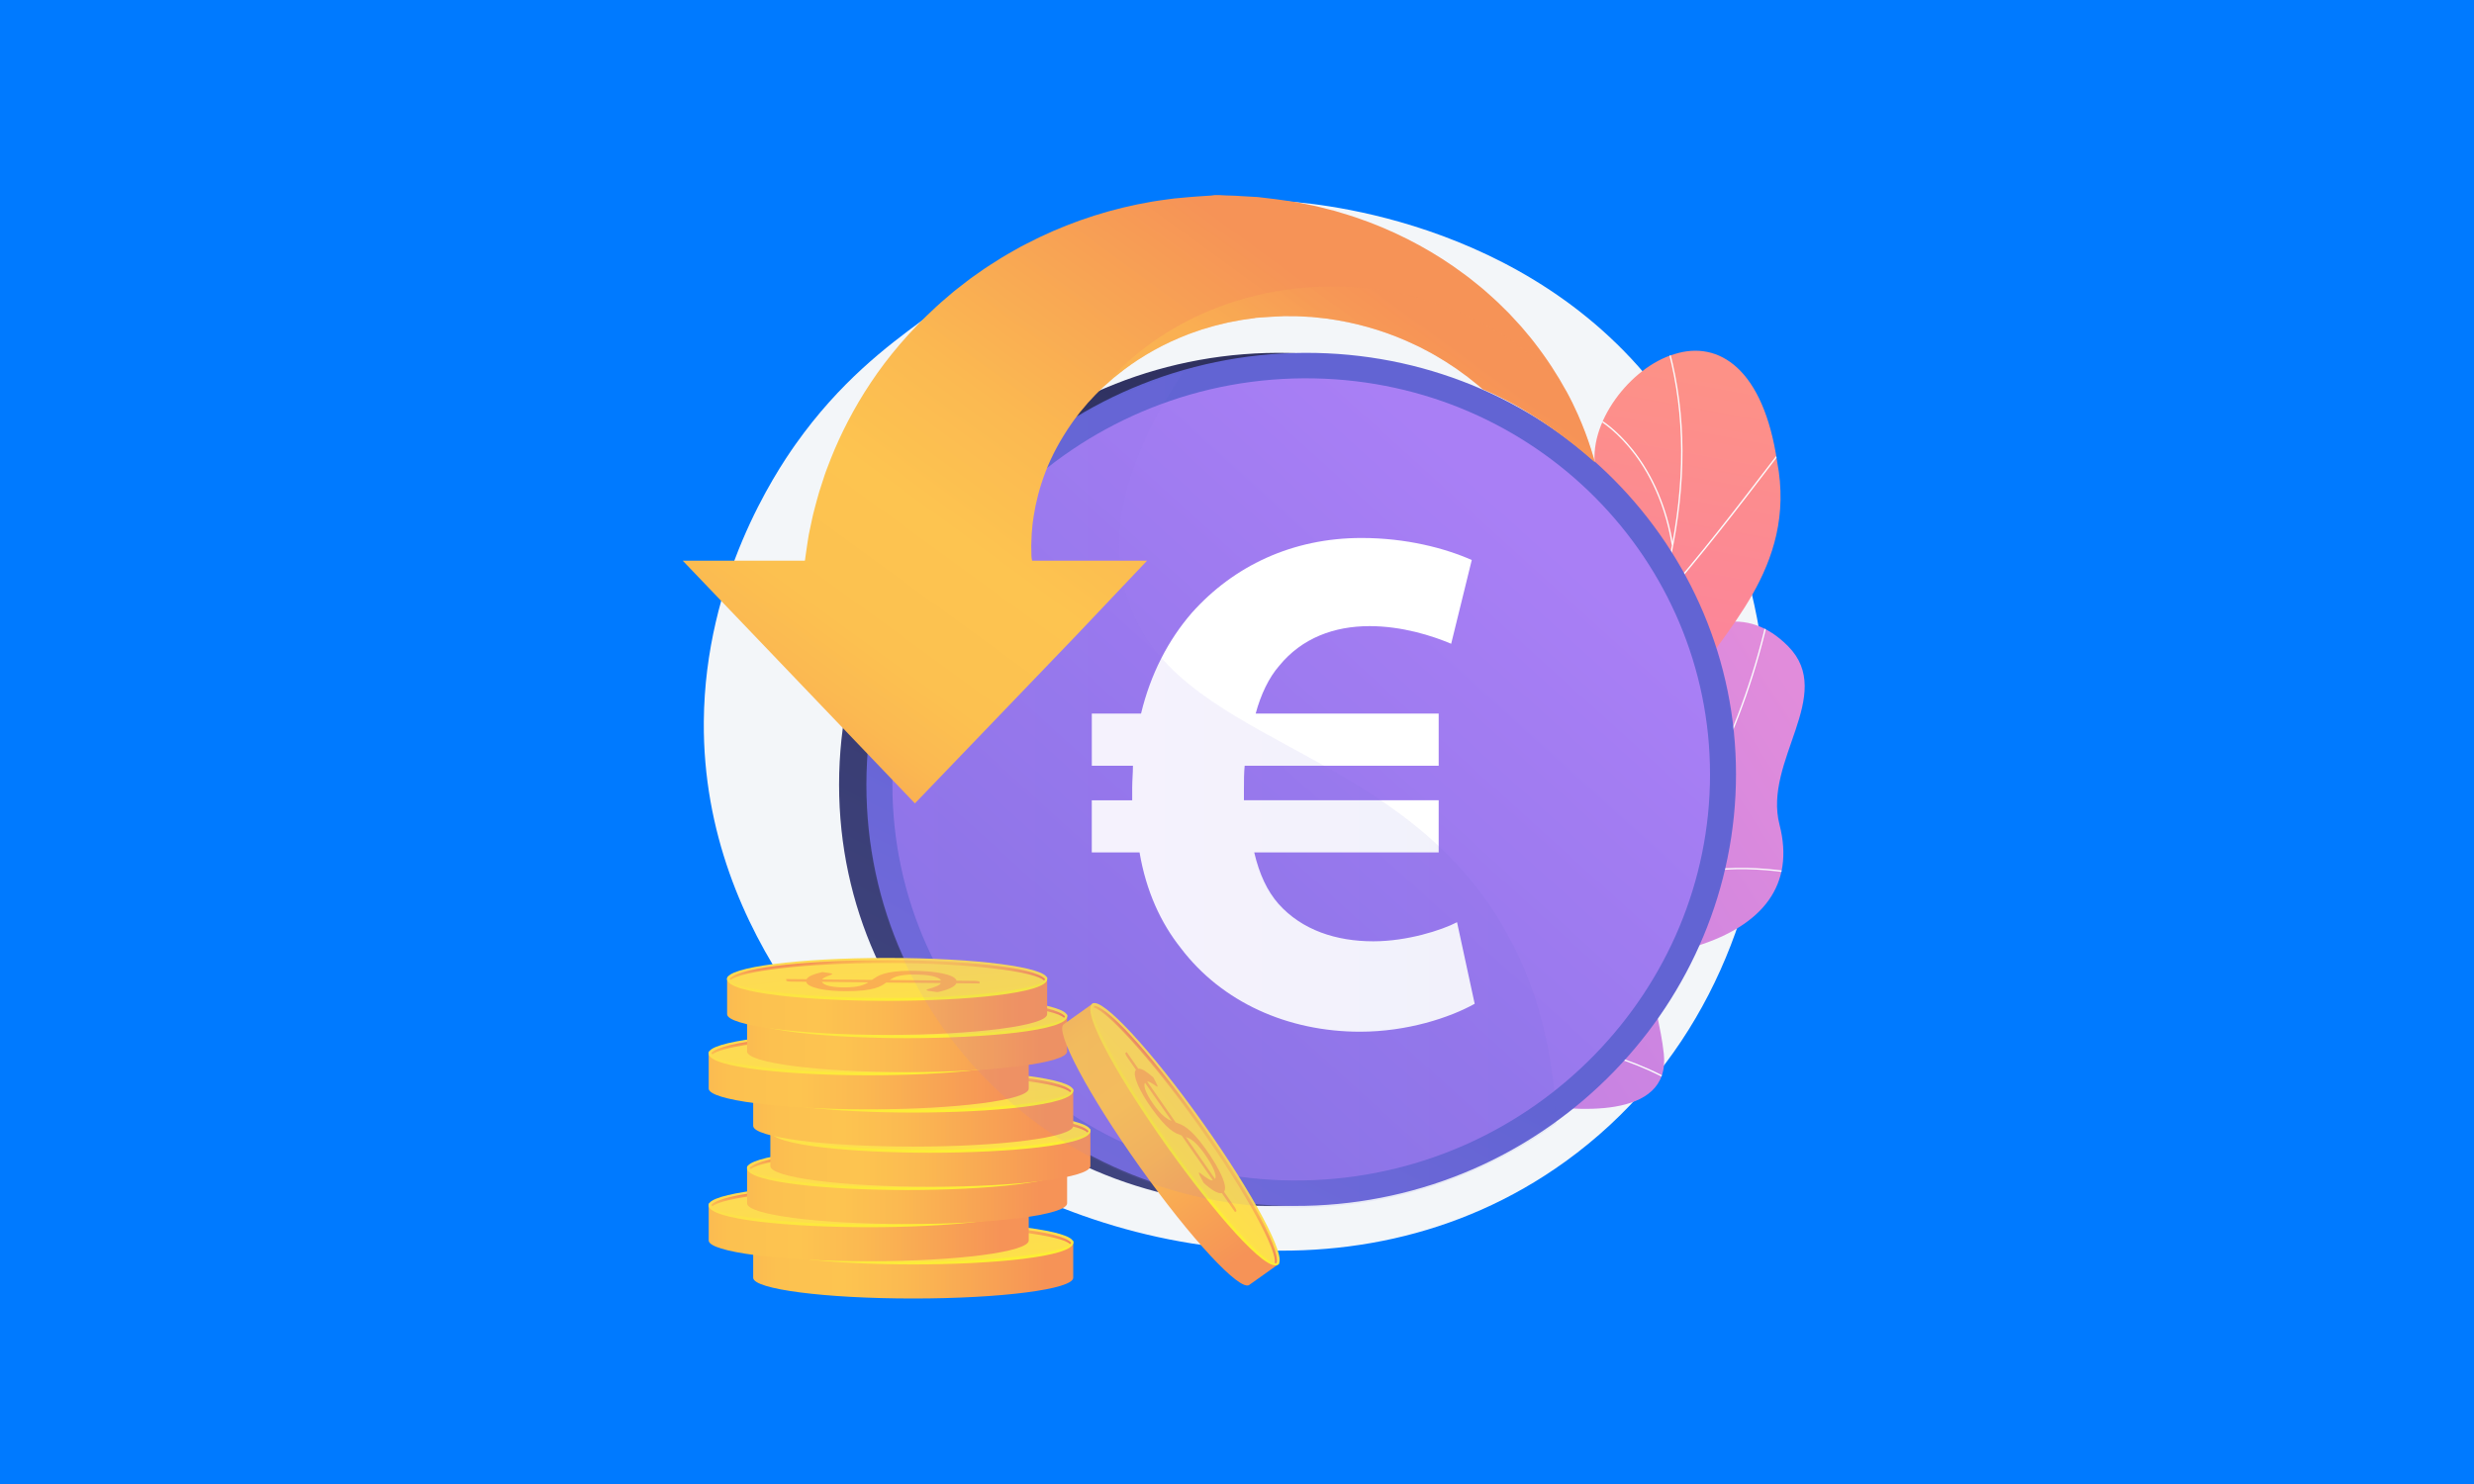 <?xml version="1.0" encoding="UTF-8"?><svg xmlns="http://www.w3.org/2000/svg" xmlns:xlink="http://www.w3.org/1999/xlink" viewBox="0 0 1000 600"><defs><style>.cls-1,.cls-2,.cls-3,.cls-4,.cls-5,.cls-6{fill:none;}.cls-7{fill:url(#linear-gradient);}.cls-2{clip-path:url(#clippath-2);}.cls-3{clip-path:url(#clippath-1);}.cls-4{isolation:isolate;}.cls-8{fill:#f3f6f9;}.cls-9{fill:#fab052;}.cls-10{fill:#007aff;}.cls-11{fill:#fff;}.cls-12{fill:#fbfcfd;}.cls-13{fill:url(#linear-gradient-44);opacity:.4;}.cls-13,.cls-14,.cls-5{mix-blend-mode:multiply;}.cls-14{fill:url(#linear-gradient-42);}.cls-14,.cls-5{opacity:.3;}.cls-15{fill:url(#linear-gradient-8);}.cls-16{fill:url(#linear-gradient-9);}.cls-17{fill:url(#linear-gradient-3);}.cls-18{fill:url(#linear-gradient-4);}.cls-19{fill:url(#linear-gradient-2);}.cls-20{fill:url(#linear-gradient-6);}.cls-21{fill:url(#linear-gradient-7);}.cls-22{fill:url(#linear-gradient-5);}.cls-23{fill:url(#linear-gradient-41);}.cls-24{fill:url(#linear-gradient-40);}.cls-25{fill:url(#linear-gradient-43);}.cls-26{fill:url(#linear-gradient-14);}.cls-27{fill:url(#linear-gradient-18);}.cls-28{fill:url(#linear-gradient-22);}.cls-29{fill:url(#linear-gradient-20);}.cls-30{fill:url(#linear-gradient-21);}.cls-31{fill:url(#linear-gradient-23);}.cls-32{fill:url(#linear-gradient-15);}.cls-33{fill:url(#linear-gradient-19);}.cls-34{fill:url(#linear-gradient-16);}.cls-35{fill:url(#linear-gradient-17);}.cls-36{fill:url(#linear-gradient-13);}.cls-37{fill:url(#linear-gradient-12);}.cls-38{fill:url(#linear-gradient-10);}.cls-39{fill:url(#linear-gradient-11);}.cls-40{fill:url(#linear-gradient-27);}.cls-41{fill:url(#linear-gradient-24);}.cls-42{fill:url(#linear-gradient-26);}.cls-43{fill:url(#linear-gradient-38);}.cls-44{fill:url(#linear-gradient-35);}.cls-45{fill:url(#linear-gradient-37);}.cls-46{fill:url(#linear-gradient-34);}.cls-47{fill:url(#linear-gradient-39);}.cls-48{fill:url(#linear-gradient-36);}.cls-49{fill:url(#linear-gradient-25);}.cls-50{fill:url(#linear-gradient-28);}.cls-51{fill:url(#linear-gradient-29);}.cls-52{fill:url(#linear-gradient-33);}.cls-53{fill:url(#linear-gradient-30);}.cls-54{fill:url(#linear-gradient-32);}.cls-55{fill:url(#linear-gradient-31);}.cls-6{clip-path:url(#clippath);}</style><linearGradient id="linear-gradient" x1="-4496.63" y1="-3695.07" x2="-4422.31" y2="-3219.89" gradientTransform="translate(-5006.31 -597.83) rotate(-131.66) scale(1 -1)" gradientUnits="userSpaceOnUse"><stop offset="0" stop-color="#e18cdb"/><stop offset="1" stop-color="#9470f2"/></linearGradient><clipPath id="clippath"><path class="cls-1" d="m531,410.32c1.97,18.6,3.22,37.6,5.1,56.34,10.23,3.04,22.33,6.37,27.34-5.93,6.96-17.11,39.29-17.44,53.95-14.71,18.14,3.38,58.03,7.03,55.14-19.95-2.4-22.46-12.79-35.35,13.53-43.65,26.32-8.31,39.55-24.55,33.23-49.01-6.65-25.74,22.86-52.48,3.5-72.11-33.73-34.21-77.5,27.29-82.75,64.92-5.25,37.63-23.83,25.32-49.22,27.58-34.67,3.08-13.3,39-28.34,50.96-11.79,9.38-18.76,5.74-31.47,5.57Z"/></clipPath><clipPath id="clippath-1"><path class="cls-1" d="m628.21,444.69c-13.68-2.01-27.35-4.34-41-6.98-.22.2-4.71-29.54,9.42-45.14,27.94-30.22,9.12-57.34,3.75-73.41-8.59-22.66-4.19-50.2,20.77-45.04,24.32,4.44,28-45.62,23.81-84.18-3.58-18.77,14.13-41.54,31.8-46.75,18.04-5.77,36.05,6.04,41.56,43.45,8.35,43.32-23.26,69.44-34.97,91.16-11.52,21.32,15.28,38.57-6.29,57.46-18.14,16.79-41,28.85-32.64,49.94,8.59,20.85,6.54,37.89-16.22,59.5Z"/></clipPath><linearGradient id="linear-gradient-2" x1="-942.41" y1="-1786.07" x2="-1040.66" y2="-1506.84" gradientTransform="translate(-1029.39 1229.57) rotate(-150.16) scale(1 -1)" gradientUnits="userSpaceOnUse"><stop offset="0" stop-color="#fd9187"/><stop offset="1" stop-color="#f971ba"/></linearGradient><linearGradient id="linear-gradient-3" x1="391.15" y1="551.46" x2="656.22" y2="44.72" gradientUnits="userSpaceOnUse"><stop offset="0" stop-color="#444a89"/><stop offset="1" stop-color="#26264e"/></linearGradient><linearGradient id="linear-gradient-4" x1="228.86" y1="882.81" x2="493.94" y2="376.08" gradientUnits="userSpaceOnUse"><stop offset="0" stop-color="#a97ff5"/><stop offset="1" stop-color="#6264d3"/></linearGradient><linearGradient id="linear-gradient-5" x1="619.13" y1="211.88" x2="157.74" y2="722.28" xlink:href="#linear-gradient-4"/><linearGradient id="linear-gradient-6" x1="293.38" y1="513.63" x2="442.19" y2="513.63" gradientUnits="userSpaceOnUse"><stop offset="0" stop-color="#fab152"/><stop offset=".05" stop-color="#fbb951"/><stop offset=".14" stop-color="#fcc150"/><stop offset=".32" stop-color="#fdc450"/><stop offset=".49" stop-color="#fbb951"/><stop offset=".78" stop-color="#f79c55"/><stop offset=".87" stop-color="#f69357"/><stop offset="1" stop-color="#f69357"/></linearGradient><linearGradient id="linear-gradient-7" x1="368.47" y1="496.87" x2="376.31" y2="562.54" gradientUnits="userSpaceOnUse"><stop offset="0" stop-color="#fddb52"/><stop offset="1" stop-color="#fcef33"/></linearGradient><linearGradient id="linear-gradient-8" x1="368.13" y1="493.94" x2="370.54" y2="514.11" xlink:href="#linear-gradient-7"/><linearGradient id="linear-gradient-9" x1="-1411.14" y1="505.84" x2="-1408.74" y2="525.94" gradientTransform="translate(-1040.75 1017.84) rotate(-180)" gradientUnits="userSpaceOnUse"><stop offset="0" stop-color="#f1725b"/><stop offset=".3" stop-color="#f79c55"/><stop offset=".54" stop-color="#fbb951"/><stop offset=".68" stop-color="#fdc450"/><stop offset=".8" stop-color="#fcc150"/><stop offset=".87" stop-color="#fbb951"/><stop offset=".92" stop-color="#f9ac53"/><stop offset=".96" stop-color="#f69955"/><stop offset="1" stop-color="#f38158"/><stop offset="1" stop-color="#f38059"/></linearGradient><linearGradient id="linear-gradient-10" x1="275.4" y1="498.56" x2="424.21" y2="498.56" xlink:href="#linear-gradient-6"/><linearGradient id="linear-gradient-11" x1="350.49" y1="481.8" x2="358.33" y2="547.47" xlink:href="#linear-gradient-7"/><linearGradient id="linear-gradient-12" x1="350.15" y1="478.87" x2="352.56" y2="499.04" xlink:href="#linear-gradient-7"/><linearGradient id="linear-gradient-13" x1="-1393.16" y1="520.91" x2="-1390.76" y2="541.01" xlink:href="#linear-gradient-9"/><linearGradient id="linear-gradient-14" x1="290.91" y1="483.54" x2="439.72" y2="483.54" xlink:href="#linear-gradient-6"/><linearGradient id="linear-gradient-15" x1="366" y1="466.78" x2="373.85" y2="532.45" xlink:href="#linear-gradient-7"/><linearGradient id="linear-gradient-16" x1="365.66" y1="463.85" x2="368.07" y2="484.02" xlink:href="#linear-gradient-7"/><linearGradient id="linear-gradient-17" x1="-1408.68" y1="535.94" x2="-1406.28" y2="556.03" xlink:href="#linear-gradient-9"/><linearGradient id="linear-gradient-18" x1="300.33" y1="468.47" x2="449.14" y2="468.47" xlink:href="#linear-gradient-6"/><linearGradient id="linear-gradient-19" x1="375.42" y1="451.71" x2="383.26" y2="517.38" xlink:href="#linear-gradient-7"/><linearGradient id="linear-gradient-20" x1="375.07" y1="448.78" x2="377.48" y2="468.95" xlink:href="#linear-gradient-7"/><linearGradient id="linear-gradient-21" x1="-1418.09" y1="551" x2="-1415.69" y2="571.1" xlink:href="#linear-gradient-9"/><linearGradient id="linear-gradient-22" y1="452.21" y2="452.21" xlink:href="#linear-gradient-6"/><linearGradient id="linear-gradient-23" x1="368.47" y1="435.45" x2="376.31" y2="501.13" xlink:href="#linear-gradient-7"/><linearGradient id="linear-gradient-24" x1="368.13" y1="432.52" x2="370.54" y2="452.69" xlink:href="#linear-gradient-7"/><linearGradient id="linear-gradient-25" x1="-1411.14" y1="567.26" x2="-1408.74" y2="587.36" xlink:href="#linear-gradient-9"/><linearGradient id="linear-gradient-26" x1="275.4" y1="437.15" x2="424.21" y2="437.15" xlink:href="#linear-gradient-6"/><linearGradient id="linear-gradient-27" x1="350.49" y1="420.38" x2="358.33" y2="486.06" xlink:href="#linear-gradient-7"/><linearGradient id="linear-gradient-28" x1="350.15" y1="417.45" x2="352.56" y2="437.62" xlink:href="#linear-gradient-7"/><linearGradient id="linear-gradient-29" x1="-1393.16" y1="582.33" x2="-1390.76" y2="602.43" xlink:href="#linear-gradient-9"/><linearGradient id="linear-gradient-30" x1="290.91" y1="422.12" x2="439.72" y2="422.12" xlink:href="#linear-gradient-6"/><linearGradient id="linear-gradient-31" x1="366" y1="405.36" x2="373.85" y2="471.03" xlink:href="#linear-gradient-7"/><linearGradient id="linear-gradient-32" x1="365.66" y1="402.43" x2="368.07" y2="422.6" xlink:href="#linear-gradient-7"/><linearGradient id="linear-gradient-33" x1="-1408.68" y1="597.35" x2="-1406.28" y2="617.45" xlink:href="#linear-gradient-9"/><linearGradient id="linear-gradient-34" x1="282.84" y1="407.05" x2="431.65" y2="407.05" xlink:href="#linear-gradient-6"/><linearGradient id="linear-gradient-35" x1="357.93" y1="390.29" x2="365.78" y2="455.97" xlink:href="#linear-gradient-7"/><linearGradient id="linear-gradient-36" x1="357.59" y1="387.36" x2="360" y2="407.53" xlink:href="#linear-gradient-7"/><linearGradient id="linear-gradient-37" x1="-1400.61" y1="612.42" x2="-1398.21" y2="632.52" xlink:href="#linear-gradient-9"/><linearGradient id="linear-gradient-38" x1="177.39" y1="66.76" x2="326.2" y2="66.76" gradientTransform="translate(377.56 220.13) rotate(54.58)" xlink:href="#linear-gradient-6"/><linearGradient id="linear-gradient-39" x1="252.48" y1="50" x2="260.32" y2="115.67" gradientTransform="translate(377.56 220.13) rotate(54.58)" xlink:href="#linear-gradient-7"/><linearGradient id="linear-gradient-40" x1="252.14" y1="47.07" x2="254.55" y2="67.24" gradientTransform="translate(377.56 220.13) rotate(54.58)" xlink:href="#linear-gradient-7"/><linearGradient id="linear-gradient-41" x1="-1294.59" y1="952.26" x2="-1292.19" y2="972.35" gradientTransform="translate(-1054.39 -37.85) rotate(-125.42)" xlink:href="#linear-gradient-9"/><linearGradient id="linear-gradient-42" x1="350.21" y1="319.3" x2="629.03" y2="319.3" xlink:href="#linear-gradient-4"/><clipPath id="clippath-2"><path class="cls-1" d="m502.29,75c-165.55,0-184.28,141.41-184.28,141.41h-47.48v12.85l93.34,128.36,114.05-149.01h-44.92l63.57-74.51s73.05,13.05,98.27,21.52c32.59,12.01,58.21,39.28,58.21,39.28,0,0-25.45-119.9-150.75-119.9Z"/></clipPath><linearGradient id="linear-gradient-43" x1="382.21" y1="333.92" x2="561.22" y2="88.58" xlink:href="#linear-gradient-6"/><linearGradient id="linear-gradient-44" x1="527.69" y1="215.96" x2="593.86" y2="125.27" xlink:href="#linear-gradient-6"/></defs><g class="cls-4"><g id="Ebene_1"><rect class="cls-10" width="1000" height="600"/><path class="cls-8" d="m672.86,161.34c-54.81-75.03-148.66-79.71-154.46-79.98-74.01-3.43-126.85,34.31-145.9,48.36-13.83,10.2-33.02,24.6-50.94,49.93-8.18,11.56-36.63,54.43-37.08,112.12-.7,89.68,66.8,148.04,79.05,158.21,66.29,55.01,182.22,82.39,269.18,19.65,102.13-73.69,101.09-224.88,40.15-308.29Z"/><path class="cls-7" d="m557.64,463.96c-2.57-.9-7.36-5.12-8.16-6.73-5.3-10.75-16.52-30.23-13.18-42.45.57-2.09,10.43-2.05,12.16-3.71,6.29-1.5,8.57-1.64,13.84-6,15.58-12.89-6.34-47.92,28.48-51.24,25.5-2.44,43.96,10.07,49.24-27.6,5.27-37.68,49.02-99.12,82.76-64.93,19.36,19.62-10.16,46.37-3.5,72.11,6.33,24.46-6.91,40.7-33.23,49.01-26.32,8.31-15.92,21.18-13.53,43.66,2.87,27-36.94,23.26-55.18,19.97-14.68-2.65-53.86.5-59.71,17.92Z"/><g class="cls-6"><path class="cls-12" d="m542.99,437.13l-.13-.54c43.44-10.87,82.37-34.75,112.6-69.06,28.76-32.65,49.25-74.05,59.26-119.72l.54.12c-10.03,45.77-30.56,87.26-59.39,119.97-30.3,34.4-69.33,58.34-112.88,69.23Z"/><path class="cls-12" d="m675.01,437.14c-21.09-12.22-58.95-20.44-84.39-18.31l-.05-.55c25.54-2.14,63.54,6.11,84.71,18.38l-.28.48Z"/><path class="cls-12" d="m559.91,432.69l-.28-.48c11.48-6.66,19.15-18.88,22.8-36.3,2.67-12.77,3.16-27.99,1.45-45.24l.55-.05c1.72,17.31,1.22,32.58-1.46,45.41-3.68,17.58-11.44,29.92-23.06,36.66Z"/><path class="cls-12" d="m659.78,363.09l-.3-.47c20.98-13.67,47.31-12.95,65.7-9.94l-.09.55c-18.29-3-44.47-3.72-65.31,9.85Z"/><path class="cls-12" d="m691.46,315.31l-.54-.15c3.35-11.64,6.52-36.05-9.98-68.78l.5-.25c5.58,11.06,9.52,22.75,11.41,33.83,2.17,12.75,1.71,24.64-1.38,35.36Z"/></g><g class="cls-3"><path class="cls-19" d="m628.21,444.69c-13.68-2.01-27.35-4.34-41-6.98-.22.2-4.71-29.54,9.42-45.14,27.94-30.22,9.12-57.34,3.75-73.41-8.5-22.64-4.03-47.16,19.02-47.53,25.56-.9,30.2-43.21,25.56-81.7-3.58-18.77,14.13-41.54,31.8-46.75,18.04-5.77,36.05,6.04,41.56,43.45,8.35,43.32-23.26,69.44-34.97,91.16-11.52,21.32,15.28,38.57-6.29,57.46-18.14,16.79-41,28.85-32.64,49.94,8.59,20.85,6.54,37.89-16.22,59.5Z"/><path class="cls-12" d="m609.91,446.46h-.56c0-.27,13.07-62.85,35.62-123.75,3.11-9.86,6.5-19.81,9.77-29.43,8.76-25.75,17.82-52.39,22.12-78.9,4.81-29.64,3.09-56.33-5.24-81.61l.53-.17c8.36,25.36,10.08,52.14,5.26,81.87-4.31,26.56-13.37,53.22-22.14,78.99-3.27,9.62-6.65,19.56-9.77,29.43-22.72,61.37-35.56,123.2-35.59,123.57Z"/><path class="cls-12" d="m671.1,243.51l-.41-.37c15.25-16.95,33.66-41.03,43.55-53.97,7.96-10.42,8-10.4,8.33-10.35l-.04.28.11.25c-.4.28-3.74,4.64-7.96,10.17-9.89,12.95-28.31,37.04-43.57,54.01Z"/><path class="cls-12" d="m675.71,220.26c-3.16-19.42-11.15-32.2-17.31-39.5-6.8-8.06-13.06-11.57-13.7-11.65,0,0,.06,0,.13-.04l-.31-.46c.14-.09.3-.07.67.09,1.69.73,8,4.68,14.62,12.91,8.34,10.37,14.02,23.7,16.44,38.56l-.55.09Z"/><path class="cls-12" d="m632.11,362.55l-.55-.07c2.15-18.07-2.06-37.51-12.52-57.78-5.45-10.57-12.41-20.92-20.67-30.78-.6-.71-.81-.97-.88-1.08l.48-.28c.05.08.39.49.82,1,8.29,9.88,15.27,20.27,20.74,30.88,10.51,20.37,14.74,39.91,12.58,58.1Z"/><path class="cls-12" d="m638.28,343.52l-.47-.29c16.41-26.51,51-28.34,51.29-28.26l.21.26-.19.27-.09-.26-.02.27h0c-.55,0-34.57,1.92-50.72,28Zm50.66-28.54l.09.26-.09-.26Z"/><path class="cls-12" d="m612.19,436.25l-.56-.02c.29-7.87-2.52-21.28-17.57-40.5q-.82-1.04-.79-1.2l.55.08-.28-.04.26-.1c.04.08.35.47.7.92,15.15,19.35,17.98,32.9,17.68,40.86Z"/><path class="cls-12" d="m615.67,421.43l-.54-.16c1.73-5.99,8.56-17.71,34.79-29,.36-.16.6-.26.68-.3l.25.5c-.09.04-.33.15-.71.31-26.02,11.2-32.77,22.76-34.48,28.65Z"/></g><path class="cls-17" d="m690.65,313c0,92.03-74.58,170.04-169.72,174.39-98.82,4.52-181.77-71.59-181.77-170.15s82.95-176.67,181.77-174.54c95.15,2.05,169.72,78.27,169.72,170.3Z"/><path class="cls-18" d="m701.7,313c0,92.03-74.58,170.04-169.72,174.39-98.82,4.52-181.77-71.59-181.77-170.15s82.95-176.67,181.77-174.54c95.15,2.05,169.72,78.27,169.72,170.3Z"/><path class="cls-22" d="m691.2,313.12c0,86.71-70.35,160.08-159.92,164-92.82,4.06-170.57-67.52-170.57-160.01s77.75-165.94,170.57-164.12c89.57,1.75,159.92,73.42,159.92,160.14Z"/><path class="cls-20" d="m304.44,502.26v14.35c0,4.64,28.96,8.39,64.68,8.39s64.68-3.76,64.68-8.39v-14.35h-129.35Z"/><path class="cls-21" d="m433.79,502.26c0,4.64-28.96,8.39-64.68,8.39s-64.68-3.76-64.68-8.39,28.96-8.39,64.68-8.39,64.68,3.76,64.68,8.39Z"/><path class="cls-15" d="m369.11,511.23c-31.63,0-64.71-3.02-64.71-8.85,0-.32.11-.88.43-.88s.18.44.18.76c0,3.7,26.32,7.81,64.1,7.81s64.1-4.12,64.1-7.81c0-.32.05-.62.37-.62s.24.43.24.75c0,5.83-33.08,8.84-64.71,8.84Z"/><path class="cls-9" d="m363,502.73c.63-.44,1.31-.87,2.03-1.3.72-.43,1.65-.81,2.78-1.16,1.14-.35,2.56-.63,4.26-.84,1.71-.22,3.84-.33,6.39-.34,2.5-.01,4.84.07,7.04.24,2.19.17,4.12.43,5.79.77,1.66.34,3.02.76,4.06,1.26,1.04.5,1.66,1.08,1.86,1.72l7.28.07c.53,0,1,.05,1.4.13.41.08.6.19.6.31v.6s-9.36-.09-9.36-.09c-.33.73-1.16,1.41-2.51,2.02-1.34.61-3.05,1.14-5.13,1.58l-3.41-.47c-.31-.05-.56-.11-.75-.18-.2-.07-.29-.15-.29-.23,0-.12.26-.25.79-.39.53-.15,1.12-.33,1.79-.55.66-.22,1.31-.48,1.95-.77.64-.3,1.06-.65,1.28-1.06l-22.1-.22c-.58.43-1.24.85-1.95,1.26-.72.41-1.68.78-2.87,1.11-1.19.33-2.67.6-4.45.8-1.78.21-4.01.31-6.7.33-2.03,0-4-.07-5.93-.23-1.93-.16-3.65-.41-5.14-.73-1.5-.33-2.73-.73-3.69-1.21-.96-.48-1.5-1.03-1.61-1.66l-6-.06c-.53,0-1-.04-1.42-.12-.41-.08-.62-.19-.62-.32v-.6s8.19.08,8.19.08c.36-.63,1.11-1.18,2.24-1.65,1.14-.47,2.52-.89,4.16-1.25l2.75.38c.83.12,1.25.25,1.25.41,0,.08-.17.19-.51.32-.35.13-.76.28-1.23.45-.47.18-.93.38-1.37.62-.45.24-.78.5-1,.8l20.15.2Zm-20.22.82c.16.39.53.73,1.09,1.02.56.29,1.25.52,2.08.7.83.18,1.77.32,2.81.4,1.04.09,2.13.13,3.27.12,1.33,0,2.49-.06,3.47-.17.98-.11,1.85-.25,2.6-.44.74-.19,1.4-.4,1.95-.65.55-.25,1.05-.51,1.49-.8l-18.77-.19Zm48.11-.54c-.16-.4-.57-.75-1.19-1.05-.62-.3-1.43-.55-2.39-.76-.97-.2-2.1-.36-3.4-.46-1.29-.1-2.71-.15-4.27-.14-1.38,0-2.58.07-3.58.19-1,.12-1.86.27-2.6.47-.73.2-1.36.43-1.87.69-.51.26-.99.54-1.43.84l20.72.21Z"/><path class="cls-16" d="m369.12,494.78c-28.84,0-58.86,2.54-63.67,7.45.19.17.36.36.52.55,4.05-3.41,28.84-6.84,63.14-6.84s60.37,3.61,63.42,7.11c.15-.19.31-.38.48-.55-3.97-5.09-34.56-7.72-63.91-7.72Z"/><path class="cls-38" d="m286.46,487.19v14.35c0,4.64,28.96,8.39,64.68,8.39s64.68-3.76,64.68-8.39v-14.35h-129.35Z"/><path class="cls-39" d="m415.81,487.19c0,4.64-28.96,8.39-64.68,8.39s-64.68-3.76-64.68-8.39,28.96-8.39,64.68-8.39,64.68,3.76,64.68,8.39Z"/><path class="cls-37" d="m351.13,496.17c-31.63,0-64.71-3.02-64.71-8.85,0-.32.11-.88.43-.88s.18.44.18.76c0,3.7,26.32,7.81,64.1,7.81s64.1-4.12,64.1-7.81c0-.32.05-.62.37-.62s.24.43.24.75c0,5.83-33.08,8.84-64.71,8.84Z"/><path class="cls-9" d="m345.02,487.66c.63-.44,1.31-.87,2.03-1.3.72-.43,1.65-.81,2.78-1.16,1.14-.34,2.56-.63,4.26-.84,1.71-.22,3.84-.33,6.39-.34,2.5-.01,4.84.07,7.04.24,2.19.17,4.12.43,5.79.77,1.66.34,3.02.76,4.06,1.26,1.04.5,1.66,1.08,1.86,1.72l7.28.07c.53,0,1,.05,1.4.13.41.08.6.19.6.32v.6s-9.36-.09-9.36-.09c-.33.73-1.16,1.41-2.51,2.02-1.34.61-3.05,1.14-5.13,1.58l-3.41-.47c-.31-.05-.56-.11-.75-.18-.2-.07-.29-.15-.29-.23,0-.12.26-.25.79-.39.53-.15,1.12-.33,1.79-.55.66-.22,1.31-.48,1.95-.77.64-.3,1.06-.65,1.28-1.06l-22.1-.22c-.58.43-1.24.85-1.95,1.26-.72.41-1.68.78-2.87,1.11-1.19.33-2.67.6-4.45.8-1.78.21-4.01.31-6.7.33-2.03,0-4-.07-5.93-.23-1.93-.16-3.65-.41-5.14-.73-1.5-.33-2.73-.73-3.69-1.21-.96-.48-1.5-1.03-1.61-1.65l-6-.06c-.53,0-1-.04-1.42-.12-.41-.08-.62-.19-.62-.32v-.6s8.19.08,8.19.08c.36-.63,1.11-1.18,2.24-1.65,1.14-.47,2.52-.89,4.16-1.25l2.75.38c.83.12,1.25.25,1.25.41,0,.09-.17.19-.51.32-.35.13-.76.28-1.23.45-.47.18-.93.38-1.37.62-.45.24-.78.5-1,.8l20.15.2Zm-20.22.82c.16.39.53.73,1.09,1.02.56.29,1.25.52,2.08.7s1.77.32,2.81.4c1.04.09,2.13.13,3.27.12,1.33,0,2.49-.06,3.47-.17.98-.11,1.85-.25,2.6-.44.74-.19,1.4-.4,1.95-.65.55-.25,1.05-.51,1.49-.8l-18.77-.19Zm48.11-.54c-.16-.4-.57-.75-1.19-1.05-.62-.3-1.43-.55-2.39-.76-.97-.2-2.1-.36-3.4-.46-1.29-.1-2.71-.15-4.27-.14-1.38,0-2.58.07-3.58.19-1,.12-1.86.27-2.6.47-.73.2-1.36.43-1.87.69-.51.26-.99.54-1.43.84l20.72.21Z"/><path class="cls-36" d="m351.14,479.71c-28.84,0-58.86,2.54-63.67,7.45.19.17.36.36.52.55,4.05-3.41,28.84-6.84,63.14-6.84s60.37,3.61,63.42,7.11c.15-.19.31-.38.48-.55-3.97-5.09-34.56-7.72-63.91-7.72Z"/><path class="cls-26" d="m301.97,472.17v14.35c0,4.64,28.96,8.39,64.68,8.39s64.68-3.76,64.68-8.39v-14.35h-129.35Z"/><path class="cls-32" d="m431.32,472.17c0,4.64-28.96,8.39-64.68,8.39s-64.68-3.76-64.68-8.39,28.96-8.39,64.68-8.39,64.68,3.76,64.68,8.39Z"/><path class="cls-34" d="m366.65,481.14c-31.63,0-64.71-3.02-64.71-8.85,0-.32.11-.88.43-.88s.18.44.18.76c0,3.7,26.32,7.81,64.1,7.81s64.1-4.12,64.1-7.81c0-.32.05-.62.37-.62s.24.43.24.75c0,5.83-33.08,8.84-64.71,8.84Z"/><path class="cls-9" d="m360.53,472.64c.63-.44,1.31-.87,2.03-1.3.72-.43,1.65-.81,2.78-1.16,1.14-.34,2.56-.63,4.26-.84,1.71-.22,3.84-.33,6.39-.34,2.5-.01,4.84.07,7.04.24,2.19.17,4.12.43,5.79.77,1.66.34,3.02.76,4.06,1.26,1.04.5,1.66,1.08,1.86,1.72l7.28.07c.53,0,1,.05,1.4.13.41.08.6.19.6.32v.6s-9.36-.09-9.36-.09c-.33.73-1.16,1.41-2.51,2.02-1.34.61-3.05,1.14-5.13,1.58l-3.41-.47c-.3-.05-.56-.11-.75-.18-.2-.07-.29-.15-.29-.23,0-.12.26-.25.79-.39.53-.15,1.12-.33,1.79-.55.66-.22,1.31-.48,1.95-.77.64-.3,1.06-.65,1.28-1.06l-22.1-.22c-.58.43-1.24.85-1.95,1.26-.72.41-1.68.78-2.87,1.11-1.19.33-2.67.6-4.45.8-1.78.21-4.01.31-6.7.33-2.03,0-4-.07-5.93-.23-1.93-.16-3.65-.41-5.14-.73-1.5-.33-2.73-.73-3.69-1.21-.96-.48-1.5-1.03-1.61-1.65l-6-.06c-.53,0-1-.04-1.42-.12-.41-.08-.62-.19-.62-.32v-.6s8.19.08,8.19.08c.36-.63,1.11-1.18,2.24-1.65,1.14-.47,2.52-.89,4.16-1.25l2.75.38c.83.12,1.25.25,1.25.41,0,.09-.17.19-.51.32-.35.13-.76.28-1.23.45-.47.18-.93.38-1.37.62-.45.24-.78.5-1,.8l20.15.2Zm-20.22.82c.16.39.53.73,1.09,1.02.56.29,1.25.52,2.08.7.83.18,1.77.32,2.81.4,1.04.09,2.13.13,3.27.12,1.33,0,2.49-.06,3.47-.17.98-.11,1.85-.25,2.6-.44.74-.19,1.4-.4,1.95-.65.55-.25,1.05-.51,1.49-.8l-18.77-.19Zm48.11-.54c-.16-.4-.57-.75-1.19-1.05-.62-.3-1.43-.55-2.39-.76-.97-.2-2.1-.36-3.4-.46-1.29-.1-2.71-.15-4.27-.14-1.38,0-2.58.07-3.58.19-1,.12-1.86.27-2.6.47-.73.2-1.36.43-1.87.69-.51.26-.99.54-1.43.84l20.72.21Z"/><path class="cls-35" d="m366.65,464.69c-28.84,0-58.86,2.54-63.67,7.45.19.17.36.36.52.55,4.05-3.41,28.84-6.84,63.14-6.84s60.37,3.61,63.42,7.11c.15-.19.31-.38.48-.55-3.97-5.09-34.56-7.72-63.91-7.72Z"/><path class="cls-27" d="m311.38,457.1v14.35c0,4.64,28.96,8.39,64.68,8.39s64.68-3.76,64.68-8.39v-14.35h-129.35Z"/><ellipse class="cls-33" cx="376.06" cy="457.1" rx="64.68" ry="8.39"/><path class="cls-29" d="m376.06,466.07c-31.63,0-64.71-3.02-64.71-8.85,0-.32.11-.88.43-.88s.18.44.18.76c0,3.7,26.32,7.81,64.1,7.81s64.1-4.12,64.1-7.81c0-.32.05-.62.37-.62s.24.43.24.75c0,5.83-33.08,8.84-64.71,8.84Z"/><path class="cls-9" d="m369.95,457.57c.63-.44,1.31-.87,2.03-1.3.72-.43,1.65-.81,2.78-1.16,1.14-.35,2.56-.63,4.26-.84,1.71-.22,3.84-.33,6.39-.34,2.5-.01,4.84.07,7.04.24,2.19.17,4.12.43,5.79.77,1.66.34,3.02.76,4.06,1.26,1.04.5,1.66,1.08,1.86,1.72l7.28.07c.53,0,1,.05,1.4.13.41.08.6.19.6.31v.6s-9.36-.09-9.36-.09c-.33.73-1.16,1.41-2.51,2.02-1.34.61-3.05,1.14-5.13,1.58l-3.41-.47c-.31-.05-.56-.11-.75-.18-.2-.07-.29-.15-.29-.23,0-.12.26-.25.79-.39.53-.15,1.12-.33,1.79-.55.66-.22,1.31-.48,1.95-.77.64-.3,1.06-.65,1.28-1.06l-22.1-.22c-.58.43-1.24.85-1.95,1.26-.72.41-1.68.78-2.87,1.11-1.19.33-2.67.6-4.45.8-1.78.21-4.01.31-6.7.33-2.03,0-4-.07-5.93-.23-1.93-.16-3.65-.41-5.15-.73-1.5-.33-2.73-.73-3.69-1.21-.96-.48-1.5-1.03-1.61-1.66l-6-.06c-.53,0-1-.04-1.42-.12-.41-.08-.62-.19-.62-.32v-.6s8.19.08,8.19.08c.36-.63,1.11-1.18,2.24-1.65,1.14-.47,2.52-.89,4.16-1.25l2.75.38c.83.12,1.25.25,1.25.41,0,.08-.17.19-.51.32-.35.13-.76.28-1.23.45-.47.18-.93.38-1.37.62-.45.24-.78.5-1,.8l20.15.2Zm-20.22.82c.16.39.53.73,1.09,1.02.56.29,1.25.52,2.08.7.83.18,1.77.32,2.81.4,1.04.09,2.13.13,3.27.12,1.33,0,2.49-.06,3.47-.17.98-.11,1.85-.25,2.6-.44.74-.19,1.4-.4,1.95-.65.55-.25,1.05-.51,1.49-.8l-18.77-.19Zm48.11-.54c-.16-.4-.57-.75-1.19-1.05-.62-.3-1.43-.55-2.39-.76-.97-.2-2.1-.36-3.4-.46-1.29-.1-2.71-.15-4.27-.14-1.38,0-2.58.07-3.58.19-1,.12-1.86.27-2.6.47-.73.2-1.36.43-1.87.69-.51.26-.99.54-1.43.84l20.72.21Z"/><path class="cls-30" d="m376.07,449.62c-28.84,0-58.86,2.54-63.67,7.45.19.17.36.36.53.55,4.05-3.41,28.84-6.84,63.14-6.84s60.37,3.61,63.42,7.11c.15-.19.31-.38.48-.55-3.97-5.09-34.56-7.72-63.91-7.72Z"/><path class="cls-28" d="m304.44,440.85v14.35c0,4.64,28.96,8.39,64.68,8.39s64.68-3.76,64.68-8.39v-14.35h-129.35Z"/><path class="cls-31" d="m433.79,440.85c0,4.64-28.96,8.39-64.68,8.39s-64.68-3.76-64.68-8.39,28.96-8.39,64.68-8.39,64.68,3.76,64.68,8.39Z"/><path class="cls-41" d="m369.11,449.82c-31.63,0-64.71-3.02-64.71-8.85,0-.32.11-.88.43-.88s.18.44.18.76c0,3.7,26.32,7.81,64.1,7.81s64.1-4.12,64.1-7.81c0-.32.05-.62.37-.62s.24.43.24.75c0,5.83-33.08,8.84-64.71,8.84Z"/><path class="cls-9" d="m363,441.31c.63-.44,1.31-.87,2.03-1.3.72-.43,1.65-.81,2.78-1.16,1.14-.34,2.56-.63,4.26-.84,1.71-.22,3.84-.33,6.39-.34,2.5-.01,4.84.07,7.04.24,2.19.17,4.12.43,5.79.77,1.66.34,3.02.76,4.06,1.26,1.04.5,1.66,1.08,1.86,1.72l7.28.07c.53,0,1,.05,1.4.13.41.08.6.19.6.32v.6s-9.36-.09-9.36-.09c-.33.73-1.16,1.41-2.51,2.02-1.34.61-3.05,1.14-5.13,1.58l-3.41-.47c-.31-.05-.56-.11-.75-.18-.2-.07-.29-.15-.29-.23,0-.12.26-.25.79-.39.53-.15,1.12-.33,1.79-.55.66-.22,1.31-.48,1.95-.77.64-.3,1.06-.65,1.28-1.06l-22.1-.22c-.58.43-1.24.85-1.95,1.26-.72.41-1.68.78-2.87,1.11-1.19.33-2.67.6-4.45.8-1.78.21-4.01.31-6.7.33-2.03.01-4-.07-5.93-.23-1.93-.16-3.65-.41-5.14-.73-1.5-.33-2.73-.73-3.69-1.21-.96-.48-1.5-1.03-1.61-1.65l-6-.06c-.53,0-1-.04-1.42-.12-.41-.08-.62-.19-.62-.32v-.6s8.19.08,8.19.08c.36-.63,1.11-1.18,2.24-1.65,1.14-.47,2.52-.89,4.16-1.25l2.75.38c.83.12,1.25.25,1.25.41,0,.08-.17.19-.51.32-.35.13-.76.28-1.23.45-.47.18-.93.38-1.37.62-.45.23-.78.5-1,.8l20.15.2Zm-20.22.82c.16.39.53.73,1.09,1.02.56.29,1.25.52,2.08.7.83.18,1.77.32,2.81.4,1.04.09,2.13.13,3.27.12,1.33,0,2.49-.06,3.47-.17.98-.11,1.85-.25,2.6-.44.74-.19,1.4-.4,1.95-.65.55-.25,1.05-.51,1.49-.8l-18.77-.19Zm48.11-.54c-.16-.4-.57-.75-1.19-1.05-.62-.3-1.43-.55-2.39-.76-.97-.2-2.1-.36-3.4-.46-1.29-.1-2.71-.15-4.27-.14-1.38,0-2.58.07-3.58.19-1,.12-1.86.27-2.6.47-.73.2-1.36.43-1.87.69-.51.26-.99.54-1.43.84l20.72.21Z"/><path class="cls-49" d="m369.12,433.36c-28.84,0-58.86,2.54-63.67,7.45.19.17.36.36.52.55,4.05-3.41,28.84-6.84,63.14-6.84s60.37,3.61,63.42,7.11c.15-.19.31-.38.48-.55-3.97-5.09-34.56-7.72-63.91-7.72Z"/><path class="cls-42" d="m286.46,425.78v14.35c0,4.64,28.96,8.39,64.68,8.39s64.68-3.76,64.68-8.39v-14.35h-129.35Z"/><ellipse class="cls-40" cx="351.13" cy="425.78" rx="64.68" ry="8.39"/><path class="cls-50" d="m351.13,434.75c-31.63,0-64.71-3.02-64.71-8.85,0-.32.11-.88.43-.88s.18.44.18.76c0,3.7,26.32,7.81,64.1,7.81s64.1-4.12,64.1-7.81c0-.32.05-.62.37-.62s.24.43.24.75c0,5.83-33.08,8.84-64.71,8.84Z"/><path class="cls-9" d="m345.02,426.25c.63-.44,1.31-.87,2.03-1.3.72-.43,1.65-.81,2.78-1.16,1.14-.34,2.56-.63,4.26-.84,1.71-.22,3.84-.33,6.39-.34,2.5-.01,4.84.07,7.04.24,2.19.17,4.12.43,5.79.77,1.66.34,3.02.76,4.06,1.26,1.04.5,1.66,1.08,1.86,1.72l7.28.07c.53,0,1,.05,1.4.13.41.08.6.19.6.32v.6s-9.36-.09-9.36-.09c-.33.73-1.16,1.41-2.51,2.02-1.34.61-3.05,1.14-5.13,1.58l-3.41-.47c-.31-.05-.56-.11-.75-.18-.2-.07-.29-.15-.29-.23,0-.12.26-.25.79-.39.53-.15,1.12-.33,1.79-.55.66-.22,1.31-.48,1.95-.77.64-.3,1.06-.65,1.28-1.06l-22.1-.22c-.58.43-1.24.85-1.95,1.26-.72.41-1.68.78-2.87,1.11-1.19.33-2.67.6-4.45.8-1.78.21-4.01.31-6.7.33-2.03.01-4-.07-5.93-.23-1.93-.16-3.65-.41-5.14-.73-1.5-.33-2.73-.73-3.69-1.21-.96-.48-1.5-1.03-1.61-1.66l-6-.06c-.53,0-1-.04-1.42-.12-.41-.08-.62-.19-.62-.32v-.6s8.19.08,8.19.08c.36-.63,1.11-1.18,2.24-1.65,1.14-.47,2.52-.89,4.16-1.25l2.75.38c.83.12,1.25.25,1.25.41,0,.08-.17.19-.51.32-.35.13-.76.28-1.23.45-.47.18-.93.38-1.37.62-.45.24-.78.5-1,.8l20.15.2Zm-20.22.82c.16.39.53.73,1.09,1.02.56.29,1.25.52,2.08.7.83.18,1.77.32,2.81.4,1.04.09,2.13.13,3.27.12,1.33,0,2.49-.06,3.47-.17.98-.11,1.85-.25,2.6-.44.74-.19,1.4-.4,1.95-.65.55-.25,1.05-.51,1.49-.8l-18.77-.19Zm48.11-.54c-.16-.4-.57-.75-1.19-1.05-.62-.3-1.43-.55-2.39-.76-.97-.2-2.1-.36-3.4-.46-1.29-.1-2.71-.15-4.27-.14-1.38,0-2.58.07-3.58.19-1,.12-1.86.27-2.6.47-.73.2-1.36.43-1.87.69-.51.26-.99.54-1.43.84l20.72.21Z"/><path class="cls-51" d="m351.14,418.29c-28.84,0-58.86,2.54-63.67,7.45.19.17.36.36.52.55,4.05-3.41,28.84-6.84,63.14-6.84s60.37,3.61,63.42,7.11c.15-.19.31-.38.48-.55-3.97-5.09-34.56-7.72-63.91-7.72Z"/><path class="cls-53" d="m301.97,410.75v14.35c0,4.64,28.96,8.39,64.68,8.39s64.68-3.76,64.68-8.39v-14.35h-129.35Z"/><ellipse class="cls-55" cx="366.65" cy="410.75" rx="64.68" ry="8.39"/><path class="cls-54" d="m366.65,419.73c-31.63,0-64.71-3.02-64.71-8.85,0-.32.11-.88.43-.88s.18.44.18.76c0,3.7,26.32,7.81,64.1,7.81s64.1-4.12,64.1-7.81c0-.32.05-.62.37-.62s.24.43.24.75c0,5.83-33.08,8.84-64.71,8.84Z"/><path class="cls-9" d="m360.53,411.22c.63-.44,1.31-.87,2.03-1.3.72-.43,1.65-.81,2.78-1.16,1.14-.34,2.56-.63,4.26-.84,1.71-.22,3.84-.33,6.39-.34,2.5-.01,4.84.07,7.04.24,2.19.17,4.12.43,5.79.77,1.66.34,3.02.76,4.06,1.26,1.04.5,1.66,1.08,1.86,1.72l7.28.07c.53,0,1,.05,1.4.13.41.08.6.19.6.32v.6s-9.36-.09-9.36-.09c-.33.73-1.16,1.41-2.51,2.02-1.34.61-3.05,1.14-5.13,1.58l-3.41-.47c-.3-.05-.56-.11-.75-.18-.2-.07-.29-.15-.29-.23,0-.12.26-.25.79-.39.53-.15,1.12-.33,1.79-.55.66-.22,1.31-.48,1.95-.77.64-.3,1.06-.65,1.28-1.06l-22.1-.22c-.58.43-1.24.85-1.95,1.26-.72.41-1.68.78-2.87,1.11-1.19.33-2.67.6-4.45.8-1.78.21-4.01.31-6.7.33-2.03,0-4-.07-5.93-.23-1.93-.16-3.65-.41-5.14-.73-1.5-.33-2.73-.73-3.69-1.21-.96-.48-1.5-1.03-1.61-1.66l-6-.06c-.53,0-1-.04-1.42-.12-.41-.08-.62-.19-.62-.32v-.6s8.19.08,8.19.08c.36-.63,1.11-1.18,2.24-1.65,1.14-.47,2.52-.89,4.16-1.25l2.75.38c.83.12,1.25.25,1.25.41,0,.08-.17.19-.51.32-.35.13-.76.28-1.23.45-.47.18-.93.38-1.37.62-.45.24-.78.5-1,.8l20.15.2Zm-20.22.82c.16.39.53.73,1.09,1.02.56.29,1.25.52,2.08.7.83.18,1.77.32,2.81.4,1.04.09,2.13.13,3.27.12,1.33,0,2.49-.06,3.47-.17.98-.11,1.85-.25,2.6-.44.74-.19,1.4-.4,1.95-.65.55-.25,1.05-.51,1.49-.8l-18.77-.19Zm48.11-.54c-.16-.4-.57-.75-1.19-1.05-.62-.3-1.43-.55-2.39-.76-.97-.2-2.1-.36-3.4-.46-1.29-.1-2.71-.15-4.27-.14-1.38,0-2.58.07-3.58.19-1,.12-1.86.27-2.6.47-.73.2-1.36.43-1.87.69-.51.26-.99.54-1.43.84l20.72.21Z"/><path class="cls-52" d="m366.65,403.27c-28.84,0-58.86,2.54-63.67,7.45.19.17.36.36.52.55,4.05-3.41,28.84-6.84,63.14-6.84s60.37,3.61,63.42,7.11c.15-.19.31-.38.48-.55-3.97-5.09-34.56-7.72-63.91-7.72Z"/><path class="cls-46" d="m293.9,395.69v14.35c0,4.64,28.96,8.39,64.68,8.39s64.68-3.76,64.68-8.39v-14.35h-129.35Z"/><ellipse class="cls-44" cx="358.58" cy="395.69" rx="64.68" ry="8.39"/><path class="cls-48" d="m358.58,404.66c-31.63,0-64.71-3.02-64.71-8.85,0-.32.11-.88.43-.88s.18.44.18.76c0,3.7,26.32,7.81,64.1,7.81s64.1-4.12,64.1-7.81c0-.32.05-.62.37-.62s.24.43.24.75c0,5.83-33.08,8.84-64.71,8.84Z"/><path class="cls-9" d="m352.46,396.15c.63-.44,1.31-.87,2.03-1.3.72-.43,1.65-.81,2.78-1.16,1.14-.34,2.56-.63,4.26-.84,1.71-.22,3.84-.33,6.39-.34,2.5-.01,4.84.07,7.04.24,2.19.17,4.12.43,5.79.77,1.66.34,3.02.76,4.06,1.26,1.04.5,1.66,1.08,1.86,1.72l7.28.07c.53,0,1,.05,1.4.13.41.08.6.19.6.32v.6s-9.36-.09-9.36-.09c-.33.73-1.16,1.41-2.51,2.02-1.34.61-3.05,1.14-5.13,1.58l-3.41-.47c-.31-.05-.56-.11-.75-.18-.2-.07-.29-.15-.29-.23,0-.12.26-.25.79-.39.53-.15,1.12-.33,1.79-.55.66-.22,1.31-.48,1.95-.77.64-.3,1.06-.65,1.28-1.06l-22.1-.22c-.58.43-1.24.85-1.95,1.26-.72.41-1.68.78-2.87,1.11-1.19.33-2.67.6-4.45.8-1.78.21-4.01.31-6.7.33-2.03.01-4-.07-5.93-.23-1.93-.16-3.65-.41-5.15-.73-1.5-.33-2.73-.73-3.69-1.21-.96-.48-1.5-1.03-1.61-1.65l-6-.06c-.53,0-1-.04-1.42-.12-.41-.08-.62-.19-.62-.32v-.6s8.19.08,8.19.08c.36-.63,1.11-1.18,2.24-1.65,1.14-.47,2.52-.89,4.16-1.25l2.75.38c.83.12,1.25.25,1.25.41,0,.08-.17.19-.51.32-.35.13-.76.28-1.23.45-.47.18-.93.38-1.37.62-.45.24-.78.5-1,.8l20.15.2Zm-20.22.82c.16.39.53.73,1.09,1.02.56.29,1.25.52,2.08.7s1.77.32,2.81.4c1.04.09,2.13.13,3.27.12,1.33,0,2.49-.06,3.47-.17.98-.11,1.85-.25,2.6-.44.74-.19,1.4-.4,1.95-.65.55-.25,1.05-.51,1.49-.8l-18.77-.19Zm48.11-.54c-.16-.4-.57-.75-1.19-1.05-.62-.3-1.43-.55-2.39-.76-.97-.2-2.1-.36-3.4-.46-1.29-.1-2.71-.15-4.27-.14-1.38,0-2.58.07-3.58.19-1,.12-1.86.27-2.6.47-.73.2-1.36.43-1.87.69-.51.26-.99.54-1.43.84l20.72.21Z"/><path class="cls-45" d="m358.58,388.2c-28.84,0-58.86,2.54-63.67,7.45.19.17.36.36.52.55,4.05-3.41,28.84-6.84,63.14-6.84s60.37,3.61,63.42,7.11c.15-.19.31-.38.48-.55-3.97-5.09-34.56-7.72-63.91-7.72Z"/><path class="cls-43" d="m441.65,405.8l-11.69,8.31c-3.78,2.69,9.94,28.46,30.65,57.57,20.7,29.11,40.55,50.52,44.33,47.84l11.69-8.31-74.97-105.41Z"/><path class="cls-47" d="m516.62,511.2c-3.78,2.69-23.62-18.73-44.33-47.84-20.7-29.11-34.43-54.88-30.65-57.57,3.78-2.69,23.62,18.73,44.33,47.84,20.7,29.11,34.43,54.88,30.65,57.57Z"/><path class="cls-24" d="m471.82,463.7c-18.34-25.78-35.05-54.48-30.3-57.86.26-.19.79-.42.97-.16.19.26-.25.4-.51.59-3.01,2.14,8.89,25.98,30.78,56.76,21.89,30.78,40.51,49.84,43.52,47.7.26-.19.54-.31.72-.05.19.26-.21.45-.47.63-4.75,3.38-26.38-21.83-44.72-47.61Z"/><path class="cls-9" d="m475.21,453.79c.73.26,1.47.56,2.24.9.76.34,1.62.87,2.55,1.59.94.73,1.99,1.72,3.16,2.99,1.17,1.26,2.5,2.94,3.98,5,1.46,2.03,2.75,3.99,3.89,5.87,1.13,1.88,2.04,3.6,2.73,5.16.69,1.55,1.13,2.9,1.33,4.04.19,1.14.08,1.97-.33,2.51l4.16,5.98c.3.43.54.84.7,1.21.17.38.2.6.09.68l-.49.35-5.35-7.68c-.79.16-1.82-.13-3.1-.88-1.27-.74-2.69-1.83-4.27-3.27l-1.59-3.05c-.14-.28-.24-.51-.29-.72-.06-.2-.05-.32.02-.37.09-.07.35.07.78.42.43.34.92.72,1.48,1.14.56.41,1.15.79,1.76,1.14.61.35,1.15.49,1.61.43l-12.63-18.13c-.68-.23-1.41-.52-2.16-.86-.75-.35-1.61-.91-2.57-1.69-.96-.78-2.04-1.83-3.23-3.16-1.2-1.33-2.58-3.08-4.15-5.27-1.18-1.64-2.26-3.3-3.25-4.96-.99-1.67-1.78-3.21-2.38-4.62-.6-1.41-.99-2.64-1.15-3.71-.16-1.06-.03-1.82.42-2.27l-3.42-4.92c-.3-.43-.54-.84-.72-1.23-.17-.38-.21-.62-.1-.69l.49-.35,4.69,6.72c.72-.07,1.6.22,2.64.87,1.04.65,2.18,1.54,3.43,2.66l1.28,2.46c.39.75.52,1.16.39,1.26-.07.05-.25-.03-.56-.24-.31-.21-.66-.46-1.08-.74-.41-.28-.85-.53-1.29-.76-.45-.23-.86-.34-1.23-.35l11.51,16.53Zm-12.39-16.01c-.23.36-.29.86-.2,1.48.09.62.3,1.32.63,2.11.33.79.77,1.63,1.3,2.52.53.9,1.13,1.81,1.8,2.74.77,1.08,1.49,1.99,2.15,2.73.66.74,1.28,1.36,1.87,1.86.58.5,1.14.91,1.66,1.22.52.31,1.02.56,1.52.75l-10.73-15.41Zm28.32,38.89c.23-.37.28-.89.16-1.58-.12-.68-.38-1.48-.77-2.39-.4-.91-.93-1.92-1.6-3.03-.67-1.11-1.45-2.29-2.36-3.56-.81-1.12-1.55-2.06-2.22-2.81-.67-.74-1.3-1.36-1.89-1.84-.58-.48-1.14-.86-1.64-1.12-.51-.27-1.02-.49-1.52-.68l11.84,17.01Z"/><path class="cls-23" d="m485.24,454.17c-16.72-23.5-36.19-46.5-42.97-47.56-.03.25-.08.5-.15.75,5.13,1.32,22.29,19.54,42.18,47.49,20.39,28.67,32.05,51.29,30.97,55.8.24.01.49.04.73.08,1.85-6.18-13.74-32.63-30.75-56.55Z"/><path class="cls-11" d="m596.07,405.84c-10.1,5.64-27.33,11.29-46.34,11.29-29.11,0-55.85-11.88-72.48-33.86-8.02-10.1-13.96-22.87-16.64-38.62h-19.31v-21.09h16.34v-5.05c0-2.97.3-5.94.3-8.91h-16.63v-21.09h19.9c3.86-16.04,10.99-29.71,20.5-40.7,16.93-19.01,40.7-30.3,68.62-30.3,18.12,0,33.86,4.16,44.56,8.91l-8.32,33.86c-7.72-3.27-19.9-7.13-32.97-7.13-14.26,0-27.33,4.75-36.54,16.04-4.16,4.75-7.43,11.58-9.51,19.31h73.97v21.09h-78.42c-.3,2.97-.3,6.24-.3,9.21v4.75h78.72v21.09h-74.56c2.08,8.91,5.35,15.74,9.8,20.79,9.51,10.69,23.47,15.15,38.32,15.15,13.66,0,27.63-4.46,33.86-7.72l7.13,32.97Z"/><g class="cls-5"><path class="cls-14" d="m455.39,241.06c-5.84-19.05-5.58-47.97,22.92-90.71-73.51,21.18-128.1,87.83-128.1,167.57,0,98.56,82.95,174.67,181.77,170.15,36.44-1.67,69.8-14.1,97.06-33.84-.84-26.29-6.56-55.06-22.64-81.6-44.22-72.97-132.66-71.82-151-131.58Z"/></g><g class="cls-2"><path class="cls-25" d="m649.54,219.86v.54c-4.94-6.42-13.79-15.34-19.09-20.51-.1-.23-.26-.46-.36-.69-2.96-6.75-6.94-14.06-12.15-21.36-5.17-7.32-11.75-14.52-19.41-21.15-.92-.86-1.98-1.62-2.96-2.43-.5-.4-1.01-.81-1.51-1.2l-.74-.6c-.26-.2-.53-.38-.79-.58-1.05-.76-2.1-1.53-3.16-2.3l-.79-.58-.83-.54c-.55-.36-1.1-.73-1.65-1.08-2.17-1.5-4.52-2.79-6.8-4.17-1.16-.67-2.39-1.28-3.57-1.91-.59-.32-1.19-.64-1.79-.95-.61-.29-1.23-.58-1.84-.87-9.79-4.71-20.48-8.12-31.43-9.99-1.37-.22-2.74-.43-4.12-.65-1.38-.18-2.77-.3-4.14-.45l-2.07-.22-2.08-.11-2.08-.12c-.69-.03-1.38-.1-2.07-.09-1.38,0-2.77-.02-4.16-.03-.34,0-.71-.02-1.02,0l-.92.05-1.85.09-1.83.09c-.16,0-.27,0-.49.02l-1.88.13-2.52.17-1.88.13-.32.02h-.11s-.66,0,.44.03l-4.07.57c-.67.1-1.35.16-2.02.3l-2,.38-2,.38-.99.19c-.33.06-.66.15-.98.23-1.31.32-2.61.62-3.91.95-.66.13-1.29.35-1.93.53l-1.9.57-1.91.54-1.86.65c-1.24.44-2.48.83-3.69,1.3-1.2.48-2.41.97-3.6,1.46-9.49,4.02-18.02,9.21-25.28,15.14l-1.37,1.09-1.3,1.16c-.86.77-1.75,1.5-2.57,2.28-.04.03-.06.07-.1.09-1.59,1.57-3.21,3.05-4.64,4.68-.38.4-.76.8-1.12,1.2l-.56.59-.52.63c-.7.82-1.39,1.65-2.08,2.46-.17.2-.35.4-.52.6l-.47.63c-.32.42-.64.85-.96,1.26-.62.85-1.3,1.63-1.86,2.5-4.71,6.72-8.3,13.44-10.75,19.85-2.46,6.4-3.92,12.4-4.76,17.7-.09.67-.18,1.32-.28,1.96-.08.64-.21,1.26-.24,1.89-.11,1.25-.21,2.44-.32,3.57-.07,1.16-.07,2.26-.12,3.31-.02.52-.06,1.03-.06,1.53.02.5.04.99.04,1.46.01.95.03,1.84.04,2.67,0,.24.04.36.05.52.02.15.04.31.06.46.03.3.07.26.1.52.02.23.05.34.07.34h46.45l-28.22,29.8-65.61,68.33-93.84-98.12h49.34c.07,0,.15-.81.23-1.44.19-1.36.4-2.69.62-4.31.13-.81.24-1.56.37-2.43.07-.42.13-.83.2-1.27.06-.44.13-.91.22-1.29.35-1.63.71-3.34,1.09-5.17.2-.91.4-1.83.61-2.79.23-.95.49-1.92.76-2.92.54-1.98,1.06-4.06,1.71-6.21.69-2.13,1.41-4.34,2.15-6.64.36-1.16.83-2.29,1.27-3.47.44-1.16.9-2.34,1.37-3.55,3.83-9.57,9.06-20,16.05-30.48,6.96-10.49,15.83-20.93,26.36-30.62,1.28-1.24,2.69-2.38,4.05-3.57.69-.58,1.38-1.18,2.07-1.77l1.05-.89,1.07-.85c1.45-1.12,2.91-2.26,4.36-3.39l1.1-.85,1.14-.81c.77-.54,1.53-1.08,2.3-1.62,3.01-2.2,6.25-4.18,9.47-6.22,1.62-.99,3.3-1.92,4.97-2.88.83-.47,1.67-.94,2.51-1.42.86-.44,1.72-.89,2.58-1.33,13.73-7.16,28.9-12.6,44.65-15.85,1.97-.37,3.95-.75,5.93-1.12,1.98-.35,3.99-.59,5.98-.88l2.99-.4,3.01-.28,3.01-.28c1-.09,2-.19,3.01-.23,2-.09,4.01-.32,6.03-.4.49-.02,1-.2,1.5-.2h1.51l3,.16,3,.09c1,0,2,.13,3,.17l5.96.34c1.35.02.47.03.81.04l.16.02.32.03.62.08,1.26.15,2.5.3,1.26.15.62.07.77.1,3.16.44,3.16.46,1.57.24c.52.08.97.19,1.47.28,1.93.39,3.85.79,5.78,1.17.96.18,1.91.44,2.85.68l2.84.72,2.82.72,2.79.84c1.85.57,3.7,1.11,5.52,1.73,1.81.64,3.61,1.29,5.41,1.93,14.27,5.4,27.3,12.61,38.5,21,.71.52,1.4,1.04,2.1,1.56.68.54,1.36,1.08,2.03,1.63,1.34,1.09,2.69,2.14,3.98,3.25,2.55,2.28,5.09,4.46,7.41,6.83.59.58,1.17,1.16,1.76,1.73l.87.86.83.89c1.11,1.2,2.2,2.39,3.28,3.56l.81.89.78.91c.5.61,1.02,1.22,1.52,1.82,1,1.22,2.05,2.37,2.96,3.63,5.12,6.58,9.45,13.24,13.03,19.81,1.75,3.19,3.31,6.37,4.69,9.51,4.25,9.58,6.99,18.7,8.71,26.82.19,1.02.4,2.02.59,3.01.18.98.4,1.94.52,2.9.27,1.91.54,3.75.78,5.52.21,1.77.32,3.48.48,5.1.06.81.15,1.59.2,2.37.03.77.2,1.52.23,2.26.04,1.46.29,2.87.29,4.17Z"/><path class="cls-13" d="m649.54,219.86v.54c-4.94-6.42-13.79-15.34-19.09-20.51-.1-.23-.26-.46-.36-.69-2.96-6.75-6.94-14.06-12.15-21.36-5.17-7.32-11.75-14.52-19.41-21.15-.92-.86-1.98-1.62-2.96-2.43-.5-.4-1.01-.81-1.51-1.2l-.74-.6c-.26-.2-.53-.38-.79-.58-1.05-.76-2.1-1.53-3.16-2.3l-.79-.58-.83-.54c-.55-.36-1.1-.73-1.65-1.08-2.17-1.5-4.52-2.79-6.8-4.17-1.16-.67-2.39-1.28-3.57-1.91-.59-.32-1.19-.64-1.79-.95-.61-.29-1.23-.58-1.84-.87-9.79-4.71-20.48-8.12-31.43-9.99-1.37-.22-2.74-.43-4.12-.65-1.38-.18-2.77-.3-4.14-.45l-2.07-.22-2.08-.11-2.08-.12c-.69-.03-1.38-.1-2.07-.09-1.38,0-2.77-.02-4.16-.03-.34,0-.71-.02-1.02,0l-.92.05-1.85.09-1.83.09c-.16,0-.27,0-.49.02l-1.88.13-2.52.17-1.88.13-.32.02h-.11s-.66,0,.44.03l-4.07.57c-.67.1-1.35.16-2.02.3l-2,.38-2,.38-.99.19c-.33.06-.66.15-.98.23-1.31.32-2.61.62-3.91.95-.66.13-1.29.35-1.93.53l-1.9.57-1.91.54-1.86.65c-1.24.44-2.48.83-3.69,1.3-1.2.48-2.41.97-3.6,1.46-9.49,4.02-18.02,9.21-25.28,15.14l-1.37,1.09-1.3,1.16c-.86.77-1.75,1.5-2.57,2.28-.04.03-.06.07-.1.09,20.85-24.58,54.63-40.55,92.74-40.55s73.55,16.76,94.25,42.37c1.75,3.19,3.31,6.37,4.69,9.51,4.25,9.58,6.99,18.7,8.71,26.82.19,1.02.4,2.02.59,3.01.18.98.4,1.94.52,2.9.27,1.91.54,3.75.78,5.52.21,1.77.32,3.48.48,5.1.06.81.15,1.59.2,2.37.03.77.2,1.52.23,2.26.04,1.46.29,2.87.29,4.17Z"/></g></g></g></svg>